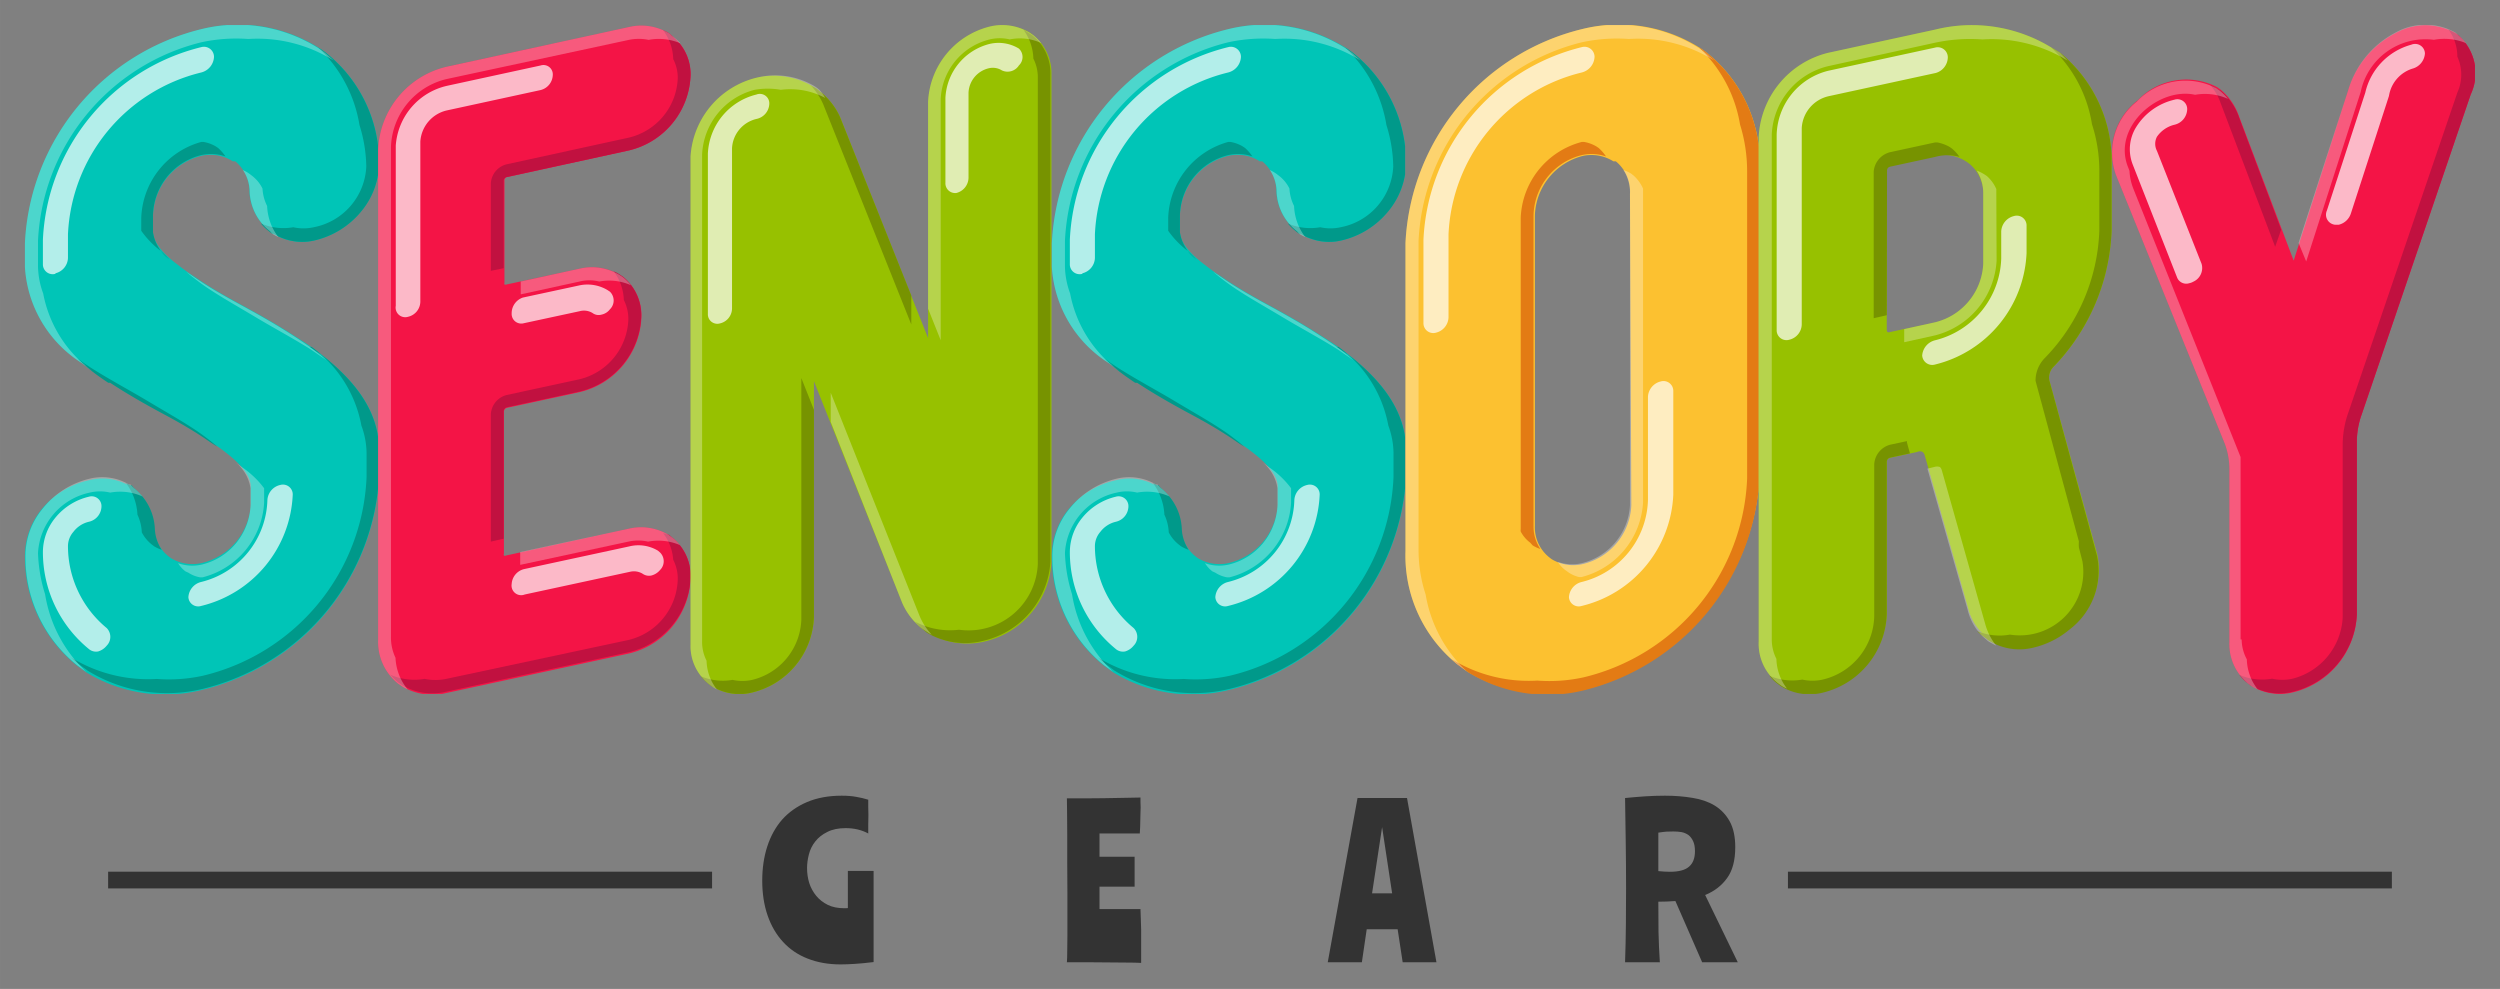 <svg color-interpolation-filters="sRGB" preserveAspectRatio="xMidYMid meet" viewBox="95.246 95.43 149.508 59.141" height="949.365" width="2400" y="0" x="0" version="1.0" xmlns:xlink="http://www.w3.org/1999/xlink" xmlns="http://www.w3.org/2000/svg"><rect x="95.246" y="95.43" width="149.508" height="59.141" fill="#808080" stroke="none"/><g><defs><linearGradient y2="0%" x2="100%" y1="0%" x1="0%" id="92"><stop stop-color="#fa71cd" offset="0%"></stop> <stop stop-color="#9b59b6" offset="100%"></stop></linearGradient><linearGradient y2="0%" x2="100%" y1="0%" x1="0%" id="93"><stop stop-color="#f9d423" offset="0%"></stop> <stop stop-color="#f83600" offset="100%"></stop></linearGradient><linearGradient y2="0%" x2="100%" y1="0%" x1="0%" id="94"><stop stop-color="#0064d2" offset="0%"></stop> <stop stop-color="#1cb0f6" offset="100%"></stop></linearGradient><linearGradient y2="0%" x2="100%" y1="0%" x1="0%" id="95"><stop stop-color="#f00978" offset="0%"></stop> <stop stop-color="#3f51b1" offset="100%"></stop></linearGradient><linearGradient y2="0%" x2="100%" y1="0%" x1="0%" id="96"><stop stop-color="#7873f5" offset="0%"></stop> <stop stop-color="#ec77ab" offset="100%"></stop></linearGradient><linearGradient y2="0%" x2="100%" y1="0%" x1="0%" id="97"><stop stop-color="#f9d423" offset="0%"></stop> <stop stop-color="#e14fad" offset="100%"></stop></linearGradient><linearGradient y2="0%" x2="100%" y1="0%" x1="0%" id="98"><stop stop-color="#009efd" offset="0%"></stop> <stop stop-color="#2af598" offset="100%"></stop></linearGradient><linearGradient y2="0%" x2="100%" y1="0%" x1="0%" id="99"><stop stop-color="#ffcc00" offset="0%"></stop> <stop stop-color="#00b140" offset="100%"></stop></linearGradient><linearGradient y2="0%" x2="100%" y1="0%" x1="0%" id="100"><stop stop-color="#d51007" offset="0%"></stop> <stop stop-color="#ff8177" offset="100%"></stop></linearGradient><linearGradient y2="0%" x2="100%" y1="0%" x1="0%" id="102"><stop stop-color="#a2b6df" offset="0%"></stop> <stop stop-color="#0c3483" offset="100%"></stop></linearGradient><linearGradient y2="0%" x2="100%" y1="0%" x1="0%" id="103"><stop stop-color="#7ac5d8" offset="0%"></stop> <stop stop-color="#eea2a2" offset="100%"></stop></linearGradient><linearGradient y2="0%" x2="100%" y1="0%" x1="0%" id="104"><stop stop-color="#00ecbc" offset="0%"></stop> <stop stop-color="#007adf" offset="100%"></stop></linearGradient><linearGradient y2="0%" x2="100%" y1="0%" x1="0%" id="105"><stop stop-color="#b88746" offset="0%"></stop> <stop stop-color="#fdf5a6" offset="100%"></stop></linearGradient></defs><g transform="translate(96.712,96.93)" class="iconlettersvg-g iconlettersvg" fill="#333"><g><g transform="translate(0,0)" class="tp-name"><g transform="scale(1)"><g transform="translate(0, 0)"><g class="name-imagesvg"><g><rect class="image-rect" height="40" width="21.148" y="0" x="0" stroke-width="2" fill-opacity="0" fill="#333"></rect> <svg style="overflow: visible;" class="image-svg-svg primary" height="40" width="21.148" y="0" x="0"><svg viewBox="0 0 12.95 24.55" xmlns="http://www.w3.org/2000/svg"><path fill="#00c5b7" d="M13 16.52v-.88c0-1.29-.67-2.41-2.11-3.54-.29-.23-.61-.45-1-.69-.64-.42-1.32-.8-2-1.17s-1.17-.66-1.66-1c-.25-.16-.45-.31-.63-.45-.6-.45-.9-.86-.9-1.22V7a2.33 2.33 0 0 1 1.77-2.2 1.52 1.52 0 0 1 1.16.2h.09a1.43 1.43 0 0 1 .52 1.09A1.94 1.94 0 0 0 9 7.57a.94.94 0 0 0 .12.09 2 2 0 0 0 1.52.24 3.13 3.13 0 0 0 1.71-1.08A2.83 2.83 0 0 0 13 5.06a5.15 5.15 0 0 0-1.9-4 2.62 2.62 0 0 0-.34-.24A5.55 5.55 0 0 0 6.47.15 8.5 8.5 0 0 0 0 8v.88a4.48 4.48 0 0 0 2.11 3.54c.28.22.59.44 1 .68.64.42 1.31.8 2 1.17s1.17.66 1.66 1a6.16 6.16 0 0 1 .63.44c.59.46.89.87.89 1.23v.64a2.33 2.33 0 0 1-1.78 2.16 1.53 1.53 0 0 1-1.16-.18l-.09-.07a1.41 1.41 0 0 1-.52-1.05A2 2 0 0 0 4 17l-.12-.09h-.05a1.94 1.94 0 0 0-1.45-.21 3.11 3.11 0 0 0-1.74 1.04A2.73 2.73 0 0 0 0 19.5a5.1 5.1 0 0 0 1.9 4l.34.25a5.55 5.55 0 0 0 4.23.66A8.5 8.5 0 0 0 13 16.52z"></path><path fill="#00998a" d="M5 8.3a3.35 3.35 0 0 1-.73-.75v-.48a3 3 0 0 1 2.2-2.78h.09a1.33 1.33 0 0 1 .44.16l.09.06a1.63 1.63 0 0 1 .27.31 1.63 1.63 0 0 0-.88-.05A2.33 2.33 0 0 0 4.7 7v.6a1.52 1.52 0 0 0 .6 1zm4.13-.64a2 2 0 0 0 1.52.24 3.13 3.13 0 0 0 1.71-1.08A2.83 2.83 0 0 0 13 5.06a5.15 5.15 0 0 0-1.9-4 2.62 2.62 0 0 0-.34-.24 5 5 0 0 1 1.52 2.85 5.32 5.32 0 0 1 .25 1.52 2.38 2.38 0 0 1-1.93 2.23 1.72 1.72 0 0 1-.75 0 2.08 2.08 0 0 1-1.19-.14 1.64 1.64 0 0 0 .3.29.94.94 0 0 0 .12.09zm-6 5.47c.64.42 1.31.8 2 1.17s1.17.66 1.66 1l.27.18a3.48 3.48 0 0 0-.28-.24c-.18-.14-.38-.29-.63-.45-.49-.32-1.06-.64-1.66-1s-1.33-.75-2-1.17c-.21-.13-.39-.26-.57-.39a2.75 2.75 0 0 0 .26.22c.21.22.52.44.88.68zm.79 3.76h-.05l-.16-.08a2.11 2.11 0 0 1 .42 1.16 1.68 1.68 0 0 1 .16.65 1.39 1.39 0 0 0 .36.44l.09.07a1.43 1.43 0 0 0 .28.13 1.52 1.52 0 0 1-.25-.75A2 2 0 0 0 4 17zm6.6-5.08a4.59 4.59 0 0 1 1.83 2.89 3 3 0 0 1 .19 1v.89a7.83 7.83 0 0 1-6 7.29 5.86 5.86 0 0 1-1.7.12 5.41 5.41 0 0 1-3.15-.79l.28.24.34.25a5.55 5.55 0 0 0 4.23.66A8.5 8.5 0 0 0 13 16.52v-.88c0-1.29-.67-2.41-2.11-3.54-.17-.1-.3-.19-.44-.29z"></path><path opacity=".3" fill="#fff" d="M4 17a1.77 1.77 0 0 1 .31.3 2 2 0 0 0-1.18-.14 1.58 1.58 0 0 0-.75 0 2.4 2.4 0 0 0-1.9 2.22 5.61 5.61 0 0 0 .26 1.51 5 5 0 0 0 1.52 2.86l-.34-.25a5.1 5.1 0 0 1-1.9-4 2.73 2.73 0 0 1 .64-1.76 3.11 3.11 0 0 1 1.71-1.09 1.94 1.94 0 0 1 1.45.21h.05zm3.67-1a1.52 1.52 0 0 1 .61 1v.64A2.33 2.33 0 0 1 6.5 19.8a1.54 1.54 0 0 1-.88-.05 1.12 1.12 0 0 0 .27.3l.11.05a1.14 1.14 0 0 0 .43.17h.09a3 3 0 0 0 2.26-2.74V17a3.35 3.35 0 0 0-.78-.75zM10.71.81A5.55 5.55 0 0 0 6.47.15 8.5 8.5 0 0 0 0 8v.88a4.48 4.48 0 0 0 2.11 3.54l.38.29A4.57 4.57 0 0 1 .67 9.85a3 3 0 0 1-.19-1v-.93a7.89 7.89 0 0 1 6-7.29A6.08 6.08 0 0 1 8.2.51a5.27 5.27 0 0 1 3.13.79l-.28-.25a2.62 2.62 0 0 0-.34-.24zM9.08 7.66a1.19 1.19 0 0 0 .22.12 2 2 0 0 1-.41-1.14A1.61 1.61 0 0 1 8.72 6a1.33 1.33 0 0 0-.36-.45l-.09-.07A1.43 1.43 0 0 0 8 5.32a1.45 1.45 0 0 1 .25.79A1.94 1.94 0 0 0 9 7.57a.94.94 0 0 0 .08.09zm.78 3.75c-.64-.42-1.32-.8-2-1.17s-1.17-.66-1.66-1l-.28-.19a3.7 3.7 0 0 0 .29.24c.18.14.38.29.63.45.49.32 1.06.64 1.66 1s1.33.75 2 1.17l.58.4-.25-.21c-.28-.23-.6-.45-.97-.69z"></path><path opacity=".7" fill="#fff" d="M6.47 20.44a3.19 3.19 0 0 0 2.43-3 .6.6 0 0 1 .47-.56.36.36 0 0 1 .46.36 4.4 4.4 0 0 1-3.36 4.08A.36.36 0 0 1 6 21a.61.61 0 0 1 .47-.56zm-4.89-1.33a.8.8 0 0 1 .2-.51 1 1 0 0 1 .57-.37.59.59 0 0 0 .46-.56.36.36 0 0 0-.46-.36 2.26 2.26 0 0 0-1.24.78 2 2 0 0 0-.45 1.25 4.59 4.59 0 0 0 1.71 3.58.41.41 0 0 0 .32.07.63.63 0 0 0 .31-.21.46.46 0 0 0 0-.65 3.9 3.9 0 0 1-1.42-3.02zm-.46-10a.6.6 0 0 0 .46-.56v-.87a6.41 6.41 0 0 1 4.89-5.94.62.62 0 0 0 .47-.57.37.37 0 0 0-.47-.36A7.64 7.64 0 0 0 .66 7.88v.89a.36.36 0 0 0 .46.36z"></path></svg></svg> </g></g></g><g transform="translate(21.148, 0)"><g class="name-imagesvg"><g><rect class="image-rect" height="40" width="18.684" y="0" x="0" stroke-width="2" fill-opacity="0" fill="#333"></rect> <svg style="overflow: visible;" class="image-svg-svg primary" height="40" width="18.684" y="0" x="0"><svg viewBox="0 0 11.7 25" xmlns="http://www.w3.org/2000/svg"><path fill="#f41446" d="M4.81 5.67l4.58-1a3 3 0 0 0 2.31-2.81A1.82 1.82 0 0 0 11 .38l-.1-.09A2 2 0 0 0 9.39.05L2.55 1.54A3.33 3.33 0 0 0 0 4.64V23a2 2 0 0 0 .75 1.64l.13.09a2.2 2.2 0 0 0 1.67.26l6.84-1.48a3 3 0 0 0 2.31-2.81 1.83 1.83 0 0 0-.7-1.54l-.12-.09a2 2 0 0 0-1.51-.23l-4.58 1a.08.08 0 0 1-.08 0 .09.09 0 0 1 0-.07v-5.32a.16.16 0 0 1 .11-.14l2.73-.59a3 3 0 0 0 2.31-2.81 1.84 1.84 0 0 0-.68-1.49l-.12-.08a2 2 0 0 0-1.52-.24l-2.73.59a.11.11 0 0 1-.08 0 .11.11 0 0 1 0-.07V5.8a.14.14 0 0 1 .08-.13z"></path><path fill="#c11140" d="M4.7 19.21l-.48.11v-4.77a.79.79 0 0 1 .59-.72l2.73-.59A2.39 2.39 0 0 0 9.37 11a1.57 1.57 0 0 0-.17-.73 1.85 1.85 0 0 0-.38-1.07 1 1 0 0 1 .23.12l.12.08a1.84 1.84 0 0 1 .68 1.49 3 3 0 0 1-2.31 2.81l-2.73.59a.16.16 0 0 0-.11.14zm6.2-.14l-.23-.07a1.85 1.85 0 0 1 .38 1 1.53 1.53 0 0 1 .17.72A2.4 2.4 0 0 1 9.39 23l-6.84 1.46a2 2 0 0 1-.81 0 2.23 2.23 0 0 1-1.29-.16 2.76 2.76 0 0 0 .3.29l.13.09a2.2 2.2 0 0 0 1.67.26l6.84-1.48a3 3 0 0 0 2.31-2.81 1.83 1.83 0 0 0-.7-1.49zm0-18.78a1 1 0 0 0-.23-.12 1.85 1.85 0 0 1 .38 1.08 1.5 1.5 0 0 1 .17.72 2.38 2.38 0 0 1-1.83 2.22l-4.58 1a.78.78 0 0 0-.59.72v3.27l.48-.1V5.8a.14.14 0 0 1 .11-.13l4.58-1a3 3 0 0 0 2.31-2.81A1.82 1.82 0 0 0 11 .38z"></path><path opacity=".3" fill="#fff" d="M11 19.16a1.64 1.64 0 0 1 .3.29 2.05 2.05 0 0 0-1.19-.13 1.68 1.68 0 0 0-.74 0l-4.05.87v-.48l4.05-.87a2 2 0 0 1 1.51.23zM9.47 9.72a2.13 2.13 0 0 0-.3-.3l-.12-.08a2 2 0 0 0-1.51-.24l-2.2.48v.48l2.2-.48a1.53 1.53 0 0 1 .74 0 2 2 0 0 1 1.19.14zM10.9.29A2 2 0 0 0 9.39.05L2.55 1.54A3.33 3.33 0 0 0 0 4.64V23a2 2 0 0 0 .75 1.64l.13.09a1.55 1.55 0 0 0 .22.12 2 2 0 0 1-.45-1.18 1.76 1.76 0 0 1-.17-.78V4.53A2.71 2.71 0 0 1 2.55 2L9.39.53a1.83 1.83 0 0 1 .74 0 2.05 2.05 0 0 1 1.19.13A1.64 1.64 0 0 0 11 .38z"></path><path opacity=".7" fill="#fff" d="M10.56 19.73a.46.46 0 0 1 0 .65.63.63 0 0 1-.33.21.42.42 0 0 1-.33-.07.63.63 0 0 0-.47-.07l-3.94.85a.36.36 0 0 1-.49-.39.61.61 0 0 1 .46-.56l3.94-.85a1.42 1.42 0 0 1 1.08.16zM1.12 10.9a.59.59 0 0 0 .46-.56v-6a1.28 1.28 0 0 1 1-1.17l3.5-.76a.6.6 0 0 0 .46-.56.35.35 0 0 0-.46-.36l-3.5.76A2.47 2.47 0 0 0 .66 4.49v6a.36.36 0 0 0 .46.41zM5 10.78a.36.36 0 0 0 .46.36l2.09-.45a.61.61 0 0 1 .48.07.38.38 0 0 0 .33.06.53.53 0 0 0 .32-.2.46.46 0 0 0 0-.66l-.09-.06a1.46 1.46 0 0 0-1.08-.17l-2.09.45a.62.62 0 0 0-.42.6z"></path></svg></svg> </g></g></g><g transform="translate(39.831, 0)"><g class="name-imagesvg"><g><rect class="image-rect" height="40" width="21.584" y="0" x="0" stroke-width="2" fill-opacity="0" fill="#333"></rect> <svg style="overflow: visible;" class="image-svg-svg primary" height="40" width="21.584" y="0" x="0"><svg viewBox="0 0 13.75 25.47" xmlns="http://www.w3.org/2000/svg"><path fill="#97c100" d="M8.84 23l.18.12a2.86 2.86 0 0 0 2.22.35 3.3 3.3 0 0 0 2.51-3V1.9a1.86 1.86 0 0 0-.69-1.52l-.12-.09A2.06 2.06 0 0 0 11.4.05a3.1 3.1 0 0 0-2.35 2.87v9L5.7 3.51a2.59 2.59 0 0 0-.79-1 1.09 1.09 0 0 0-.17-.13A2.92 2.92 0 0 0 2.51 2 3.3 3.3 0 0 0 0 5v18.58a1.84 1.84 0 0 0 .69 1.51l.12.09a2 2 0 0 0 1.54.24 3.07 3.07 0 0 0 2.35-2.86v-9L8.06 22a2.51 2.51 0 0 0 .78 1z"></path><path fill="#779300" d="M8.84 23a2.57 2.57 0 0 1-.29-.28 2.87 2.87 0 0 0 1.68.31 2.64 2.64 0 0 0 3-2.51V2a1.57 1.57 0 0 0-.17-.73 1.94 1.94 0 0 0-.38-1.1l.22.13.12.08a1.86 1.86 0 0 1 .69 1.52v18.54a3.3 3.3 0 0 1-2.51 3 2.86 2.86 0 0 1-2.2-.3zm-.43-12.7L5.7 3.51a2.59 2.59 0 0 0-.79-1 1.09 1.09 0 0 0-.17-.13 1 1 0 0 1-.17-.1 2.61 2.61 0 0 1 .48.72l3.36 8.4zM4.22 22.66a2.45 2.45 0 0 1-1.87 2.28 1.72 1.72 0 0 1-.75 0 2.13 2.13 0 0 1-1.21-.14 2.06 2.06 0 0 0 .3.29l.12.09a2 2 0 0 0 1.54.24 3.07 3.07 0 0 0 2.35-2.86v-7.91l-.48-1.21z"></path><path opacity=".3" fill="#fff" d="M9.53 12l-.48-1.2V2.92A3.1 3.1 0 0 1 11.4.05a2 2 0 0 1 1.54.25l.12.08a2.13 2.13 0 0 1 .3.3 1.94 1.94 0 0 0-1.2-.14 1.63 1.63 0 0 0-.76 0 2.45 2.45 0 0 0-1.87 2.27zm-.69 11l.18.12a1 1 0 0 0 .17.1 2.4 2.4 0 0 1-.49-.78L5.34 14v1.11L8.06 22a2.51 2.51 0 0 0 .78 1zM4.91 2.46a1.09 1.09 0 0 0-.17-.13A2.92 2.92 0 0 0 2.51 2 3.3 3.3 0 0 0 0 5v18.58a1.84 1.84 0 0 0 .69 1.51l.12.09a1 1 0 0 0 .19.12 1.85 1.85 0 0 1-.39-1.09 1.58 1.58 0 0 1-.17-.74V4.93a2.67 2.67 0 0 1 2-2.47 2.89 2.89 0 0 1 1 0 2.83 2.83 0 0 1 1.69.31 2 2 0 0 0-.22-.31z"></path><path opacity=".7" fill="#fff" d="M12.51.89a.44.44 0 0 1 0 .64.51.51 0 0 1-.65.19.65.65 0 0 0-.5-.08 1 1 0 0 0-.77.93v3.25a.61.61 0 0 1-.46.57.37.37 0 0 1-.42-.39V2.77A2.23 2.23 0 0 1 11.4.71a1.49 1.49 0 0 1 1.11.18zm-10 1.75A2.43 2.43 0 0 0 .66 4.89V11a.36.36 0 0 0 .46.36.59.59 0 0 0 .46-.56V4.69a1.21 1.21 0 0 1 .93-1.12A.61.61 0 0 0 3 3a.36.36 0 0 0-.49-.36z"></path></svg></svg> </g></g></g><g transform="translate(61.415, 0)"><g class="name-imagesvg"><g><rect class="image-rect" height="40" width="21.148" y="0" x="0" stroke-width="2" fill-opacity="0" fill="#333"></rect> <svg style="overflow: visible;" class="image-svg-svg primary" height="40" width="21.148" y="0" x="0"><svg viewBox="0 0 12.95 24.55" xmlns="http://www.w3.org/2000/svg"><path fill="#00c5b7" d="M13 16.52v-.88c0-1.29-.67-2.41-2.11-3.54-.29-.23-.61-.45-1-.69-.64-.42-1.32-.8-2-1.17s-1.17-.66-1.66-1c-.25-.16-.45-.31-.63-.45-.6-.45-.9-.86-.9-1.22V7a2.33 2.33 0 0 1 1.77-2.2 1.52 1.52 0 0 1 1.16.2h.09a1.43 1.43 0 0 1 .52 1.09A1.94 1.94 0 0 0 9 7.57a.94.94 0 0 0 .12.09 2 2 0 0 0 1.52.24 3.13 3.13 0 0 0 1.71-1.08A2.83 2.83 0 0 0 13 5.06a5.15 5.15 0 0 0-1.9-4 2.62 2.62 0 0 0-.34-.24A5.55 5.55 0 0 0 6.47.15 8.5 8.5 0 0 0 0 8v.88a4.48 4.48 0 0 0 2.11 3.54c.28.22.59.44 1 .68.64.42 1.31.8 2 1.17s1.17.66 1.66 1a6.16 6.16 0 0 1 .63.44c.59.46.89.87.89 1.23v.64a2.33 2.33 0 0 1-1.78 2.16 1.53 1.53 0 0 1-1.16-.18l-.09-.07a1.41 1.41 0 0 1-.52-1.05A2 2 0 0 0 4 17l-.12-.09h-.05a1.94 1.94 0 0 0-1.45-.21 3.11 3.11 0 0 0-1.74 1.04A2.73 2.73 0 0 0 0 19.5a5.1 5.1 0 0 0 1.9 4l.34.25a5.55 5.55 0 0 0 4.23.66A8.5 8.5 0 0 0 13 16.52z"></path><path fill="#00998a" d="M5 8.3a3.35 3.35 0 0 1-.73-.75v-.48a3 3 0 0 1 2.2-2.78h.09a1.33 1.33 0 0 1 .44.16l.09.06a1.63 1.63 0 0 1 .27.31 1.63 1.63 0 0 0-.88-.05A2.33 2.33 0 0 0 4.7 7v.6a1.52 1.52 0 0 0 .6 1zm4.13-.64a2 2 0 0 0 1.52.24 3.13 3.13 0 0 0 1.71-1.08A2.83 2.83 0 0 0 13 5.06a5.15 5.15 0 0 0-1.9-4 2.62 2.62 0 0 0-.34-.24 5 5 0 0 1 1.52 2.85 5.32 5.32 0 0 1 .25 1.52 2.38 2.38 0 0 1-1.93 2.23 1.72 1.72 0 0 1-.75 0 2.08 2.08 0 0 1-1.19-.14 1.64 1.64 0 0 0 .3.29.94.94 0 0 0 .12.09zm-6 5.47c.64.42 1.31.8 2 1.17s1.17.66 1.66 1l.27.18a3.48 3.48 0 0 0-.28-.24c-.18-.14-.38-.29-.63-.45-.49-.32-1.06-.64-1.66-1s-1.33-.75-2-1.17c-.21-.13-.39-.26-.57-.39a2.75 2.75 0 0 0 .26.22c.21.22.52.44.88.68zm.79 3.76h-.05l-.16-.08a2.11 2.11 0 0 1 .42 1.16 1.68 1.68 0 0 1 .16.65 1.39 1.39 0 0 0 .36.44l.09.07a1.43 1.43 0 0 0 .28.13 1.52 1.52 0 0 1-.25-.75A2 2 0 0 0 4 17zm6.6-5.08a4.59 4.59 0 0 1 1.83 2.89 3 3 0 0 1 .19 1v.89a7.83 7.83 0 0 1-6 7.29 5.86 5.86 0 0 1-1.7.12 5.41 5.41 0 0 1-3.15-.79l.28.24.34.25a5.55 5.55 0 0 0 4.23.66A8.5 8.5 0 0 0 13 16.52v-.88c0-1.29-.67-2.41-2.11-3.54-.17-.1-.3-.19-.44-.29z"></path><path opacity=".3" fill="#fff" d="M4 17a1.77 1.77 0 0 1 .31.3 2 2 0 0 0-1.18-.14 1.58 1.58 0 0 0-.75 0 2.4 2.4 0 0 0-1.9 2.22 5.61 5.61 0 0 0 .26 1.51 5 5 0 0 0 1.52 2.86l-.34-.25a5.1 5.1 0 0 1-1.9-4 2.73 2.73 0 0 1 .64-1.76 3.11 3.11 0 0 1 1.71-1.09 1.94 1.94 0 0 1 1.45.21h.05zm3.67-1a1.52 1.52 0 0 1 .61 1v.64A2.33 2.33 0 0 1 6.5 19.8a1.54 1.54 0 0 1-.88-.05 1.12 1.12 0 0 0 .27.3l.11.05a1.14 1.14 0 0 0 .43.17h.09a3 3 0 0 0 2.26-2.74V17a3.35 3.35 0 0 0-.78-.75zM10.71.81A5.55 5.55 0 0 0 6.47.15 8.5 8.5 0 0 0 0 8v.88a4.48 4.48 0 0 0 2.11 3.54l.38.29A4.57 4.57 0 0 1 .67 9.85a3 3 0 0 1-.19-1v-.93a7.89 7.89 0 0 1 6-7.29A6.08 6.08 0 0 1 8.2.51a5.27 5.27 0 0 1 3.13.79l-.28-.25a2.62 2.62 0 0 0-.34-.24zM9.08 7.66a1.19 1.19 0 0 0 .22.12 2 2 0 0 1-.41-1.14A1.61 1.61 0 0 1 8.72 6a1.33 1.33 0 0 0-.36-.45l-.09-.07A1.43 1.43 0 0 0 8 5.32a1.45 1.45 0 0 1 .25.79A1.94 1.94 0 0 0 9 7.57a.94.94 0 0 0 .08.09zm.78 3.75c-.64-.42-1.32-.8-2-1.17s-1.17-.66-1.66-1l-.28-.19a3.7 3.7 0 0 0 .29.24c.18.14.38.29.63.45.49.32 1.06.64 1.66 1s1.33.75 2 1.17l.58.4-.25-.21c-.28-.23-.6-.45-.97-.69z"></path><path opacity=".7" fill="#fff" d="M6.47 20.44a3.19 3.19 0 0 0 2.43-3 .6.6 0 0 1 .47-.56.36.36 0 0 1 .46.36 4.4 4.4 0 0 1-3.36 4.08A.36.36 0 0 1 6 21a.61.61 0 0 1 .47-.56zm-4.89-1.33a.8.8 0 0 1 .2-.51 1 1 0 0 1 .57-.37.59.59 0 0 0 .46-.56.36.36 0 0 0-.46-.36 2.26 2.26 0 0 0-1.24.78 2 2 0 0 0-.45 1.25 4.59 4.59 0 0 0 1.71 3.58.41.41 0 0 0 .32.07.63.63 0 0 0 .31-.21.46.46 0 0 0 0-.65 3.9 3.9 0 0 1-1.42-3.02zm-.46-10a.6.6 0 0 0 .46-.56v-.87a6.41 6.41 0 0 1 4.89-5.94.62.62 0 0 0 .47-.57.37.37 0 0 0-.47-.36A7.64 7.64 0 0 0 .66 7.88v.89a.36.36 0 0 0 .46.36z"></path></svg></svg> </g></g></g><g transform="translate(82.563, 0)"><g class="name-imagesvg"><g><rect class="image-rect" height="40" width="21.146" y="0" x="0" stroke-width="2" fill-opacity="0" fill="#333"></rect> <svg style="overflow: visible;" class="image-svg-svg primary" height="40" width="21.146" y="0" x="0"><svg viewBox="0 0 12.95 24.55" xmlns="http://www.w3.org/2000/svg"><path fill="#fcc130" d="M13 16.52V5.22a5.16 5.16 0 0 0-1.9-4.17 2.62 2.62 0 0 0-.34-.24A5.55 5.55 0 0 0 6.47.15 8.5 8.5 0 0 0 0 8v11.3a5.13 5.13 0 0 0 1.9 4.16l.34.25a5.55 5.55 0 0 0 4.23.66A8.5 8.5 0 0 0 13 16.52zm-4.71 1.1a2.32 2.32 0 0 1-1.77 2.16 1.53 1.53 0 0 1-1.16-.18l-.09-.07a1.41 1.41 0 0 1-.52-1.14V7a2.33 2.33 0 0 1 1.77-2.2 1.52 1.52 0 0 1 1.11.2h.09a1.43 1.43 0 0 1 .52 1.2z"></path><path fill="#e37b14" d="M4.23 18.59a.28.28 0 0 1 0-.09V7.07a3 3 0 0 1 2.24-2.78h.09a1.33 1.33 0 0 1 .44.16l.09.06a1.63 1.63 0 0 1 .27.31 1.63 1.63 0 0 0-.88-.05A2.33 2.33 0 0 0 4.7 7v11.39a1.46 1.46 0 0 0 .25.84 1.43 1.43 0 0 1-.28-.13l-.09-.1a1.24 1.24 0 0 1-.35-.41zM13 16.52V5.22a5.16 5.16 0 0 0-1.9-4.17 2.62 2.62 0 0 0-.34-.24 5 5 0 0 1 1.52 2.84 5.77 5.77 0 0 1 .26 1.7v11.3a7.83 7.83 0 0 1-6 7.29 5.86 5.86 0 0 1-1.7.12 5.41 5.41 0 0 1-3.15-.79l.28.24.34.25a5.55 5.55 0 0 0 4.23.66 8.5 8.5 0 0 0 6.46-7.9z"></path><path opacity=".3" fill="#fff" d="M8.24 17.62V6.2A1.57 1.57 0 0 0 8 5.32a1.43 1.43 0 0 1 .28.13l.09.07a1.43 1.43 0 0 1 .35.48V17.52a3 3 0 0 1-2.26 2.74h-.09A1.22 1.22 0 0 1 6 20.1l-.14-.1a1.12 1.12 0 0 1-.27-.3 1.54 1.54 0 0 0 .88.05 2.32 2.32 0 0 0 1.77-2.13zM.48 19.23V7.92a7.89 7.89 0 0 1 6-7.29A6.08 6.08 0 0 1 8.2.51a5.27 5.27 0 0 1 3.13.79l-.28-.25a2.62 2.62 0 0 0-.34-.24A5.55 5.55 0 0 0 6.47.15 8.5 8.5 0 0 0 0 8v11.3a5.13 5.13 0 0 0 1.9 4.16l.34.25a5 5 0 0 1-1.5-2.81 5.27 5.27 0 0 1-.26-1.67z"></path><path opacity=".7" fill="#fff" d="M6.47 20.44a3.19 3.19 0 0 0 2.43-3v-3.8a.61.61 0 0 1 .47-.56.36.36 0 0 1 .46.36v3.8a4.4 4.4 0 0 1-3.36 4.08A.36.36 0 0 1 6 21a.61.61 0 0 1 .47-.56zm.47-19.27a.37.37 0 0 0-.47-.36A7.64 7.64 0 0 0 .66 7.88v3.05a.36.36 0 0 0 .46.36.6.6 0 0 0 .46-.56V7.68a6.41 6.41 0 0 1 4.89-5.94.62.62 0 0 0 .47-.57z"></path></svg></svg> </g></g></g><g transform="translate(103.709, 0)"><g class="name-imagesvg"><g><rect class="image-rect" height="40" width="21.105" y="0" x="0" stroke-width="2" fill-opacity="0" fill="#333"></rect> <svg style="overflow: visible;" class="image-svg-svg primary" height="40" width="21.105" y="0" x="0"><svg viewBox="0 0 12.95 24.51" xmlns="http://www.w3.org/2000/svg"><path fill="#97c100" d="M4.7 21.59V16a.16.16 0 0 1 .11-.14l1-.21a.23.23 0 0 1 .21 0 .26.26 0 0 1 .07.11l1.59 5.6a2 2 0 0 0 .69 1.09.47.47 0 0 0 .12.09 2.11 2.11 0 0 0 1.59.24 3.2 3.2 0 0 0 1.34-.67 2.69 2.69 0 0 0 1-2.72L10.66 13a.57.57 0 0 1 .16-.48 7.59 7.59 0 0 0 2.13-5v-2.3A5.16 5.16 0 0 0 11.06 1l-.33-.2A5.59 5.59 0 0 0 6.47.15L2.55 1A3.35 3.35 0 0 0 0 4.1v18.51a1.83 1.83 0 0 0 .69 1.51l.12.09a2 2 0 0 0 1.54.24 3.07 3.07 0 0 0 2.35-2.86zm0-10.42v-5.9a.14.14 0 0 1 .11-.13l1.66-.36A1.52 1.52 0 0 1 7.63 5l.1.07a1.41 1.41 0 0 1 .51 1.14v2.53a2.32 2.32 0 0 1-1.77 2.15l-1.66.36a.11.11 0 0 1-.08 0 .11.11 0 0 1-.03-.08z"></path><path fill="#779300" d="M4.7 10.63l-.48.11V5.37a.8.8 0 0 1 .59-.72l1.66-.36h.09a1.49 1.49 0 0 1 .44.16l.1.07a1.56 1.56 0 0 1 .27.3 1.66 1.66 0 0 0-.89 0l-1.66.36a.14.14 0 0 0-.11.13zM8.36 22.5a.47.47 0 0 0 .12.09 2.11 2.11 0 0 0 1.59.24 3.2 3.2 0 0 0 1.34-.67 2.69 2.69 0 0 0 1-2.72L10.66 13a.57.57 0 0 1 .16-.48 7.59 7.59 0 0 0 2.13-5v-2.3A5.16 5.16 0 0 0 11.06 1l-.33-.2a4.9 4.9 0 0 1 1.5 2.82 5.54 5.54 0 0 1 .27 1.72v2.2a7.06 7.06 0 0 1-2 4.66 1.18 1.18 0 0 0-.34.84l1.59 5.89a1.43 1.43 0 0 0 0 .22l.13.51a2.33 2.33 0 0 1-2.66 2.69 2.11 2.11 0 0 1-1.2-.13 1.92 1.92 0 0 0 .34.28zM4.7 16a.16.16 0 0 1 .11-.14l.74-.16-.11-.4v-.05l-.61.13a.79.79 0 0 0-.59.72v5.58A2.45 2.45 0 0 1 2.35 24a1.72 1.72 0 0 1-.75 0 2.09 2.09 0 0 1-1.2-.14 1.33 1.33 0 0 0 .29.29l.12.09a2 2 0 0 0 1.54.24 3.07 3.07 0 0 0 2.35-2.89z"></path><path opacity=".3" fill="#fff" d="M8.73 8.63a3 3 0 0 1-2.26 2.74l-1.13.25v-.48l1.13-.25a2.32 2.32 0 0 0 1.77-2.15V6.16A1.56 1.56 0 0 0 8 5.32a1.83 1.83 0 0 1 .28.14l.09.06a1.36 1.36 0 0 1 .35.48v.1zM6.65 16.2a.32.32 0 0 0-.21 0l-.25.06 1.48 5.19a2 2 0 0 0 .69 1.09.47.47 0 0 0 .12.09l.24.13a2.21 2.21 0 0 1-.41-.81l-1.59-5.63a.24.24 0 0 0-.07-.12zM2.55 1.49L6.47.63A6.15 6.15 0 0 1 8.21.51a5.32 5.32 0 0 1 3.13.78L11.06 1l-.33-.2A5.59 5.59 0 0 0 6.47.15L2.55 1A3.35 3.35 0 0 0 0 4.1v18.51a1.83 1.83 0 0 0 .69 1.51l.12.09a1 1 0 0 0 .23.12 1.85 1.85 0 0 1-.39-1.09 1.57 1.57 0 0 1-.17-.73V4a2.7 2.7 0 0 1 2.07-2.51z"></path><path opacity=".7" fill="#fff" d="M6.47 11.55a3.19 3.19 0 0 0 2.43-3v-1a.61.61 0 0 1 .47-.56.36.36 0 0 1 .46.36v1a4.41 4.41 0 0 1-3.36 4.09.37.37 0 0 1-.47-.33.62.62 0 0 1 .47-.56zm.47-10.37a.37.37 0 0 0-.47-.37l-3.92.85A2.49 2.49 0 0 0 .66 4v7.17a.36.36 0 0 0 .46.36.59.59 0 0 0 .46-.56V3.76a1.27 1.27 0 0 1 1-1.17l3.92-.85a.61.61 0 0 0 .44-.56z"></path></svg></svg> </g></g></g><g transform="translate(124.814, 0)"><g class="name-imagesvg"><g><rect class="image-rect" height="40" width="21.729" y="0" x="0" stroke-width="2" fill-opacity="0" fill="#333"></rect> <svg style="overflow: visible;" class="image-svg-svg primary" height="40" width="21.729" y="0" x="0"><svg viewBox="0 0 13.33 24.56" xmlns="http://www.w3.org/2000/svg"><path fill="#f41446" d="M12.61.29a2.24 2.24 0 0 0-2.18 0A3.5 3.5 0 0 0 8.68 2.4l-2 6.25-2-5.28a2.23 2.23 0 0 0-.68-1l-.13-.09a2.45 2.45 0 0 0-2.92.49 2.4 2.4 0 0 0-.8 2.72l4 9.88a2.66 2.66 0 0 1 .17.94v6.35A1.86 1.86 0 0 0 5 24.17l.12.09a2 2 0 0 0 1.54.24A3.07 3.07 0 0 0 9 21.64v-6.35a3 3 0 0 1 .18-1l4-11.74a1.84 1.84 0 0 0-.45-2.17z"></path><path fill="#c11140" d="M6 8.14L4 2.87a1.94 1.94 0 0 0-.38-.66.91.91 0 0 1 .22.11l.16.09a2.23 2.23 0 0 1 .68 1l1.54 4.1zM12.61.29l-.25-.13a1.66 1.66 0 0 1 .33 1 1.59 1.59 0 0 1 0 1.32l-4 11.74a3.56 3.56 0 0 0-.21 1.19v6.35A2.45 2.45 0 0 1 6.64 24a1.72 1.72 0 0 1-.75 0 2.09 2.09 0 0 1-1.2-.14 1.33 1.33 0 0 0 .29.29l.12.09a2 2 0 0 0 1.54.24A3.07 3.07 0 0 0 9 21.64v-6.35a3 3 0 0 1 .18-1l4-11.74a1.84 1.84 0 0 0-.45-2.17z"></path><path opacity=".3" fill="#fff" d="M12.73.38a1.79 1.79 0 0 1 .27.28 2.09 2.09 0 0 0-1.17-.12 2.43 2.43 0 0 0-2.69 1.92l-2 6.22L6.86 8l1.82-5.6A3.5 3.5 0 0 1 10.43.27a2.24 2.24 0 0 1 2.18 0zm-8 22.18v-6.35-.35L.79 6a2.1 2.1 0 0 1-.14-.65L.6 5.22C0 3.74 1.73 2.26 3.06 2.56a2.07 2.07 0 0 1 1.21.15 2.13 2.13 0 0 0-.3-.3l-.13-.09a2.45 2.45 0 0 0-2.92.49 2.4 2.4 0 0 0-.77 2.68l4 9.88a2.66 2.66 0 0 1 .17.94v6.35A1.86 1.86 0 0 0 5 24.17l.12.09a1 1 0 0 0 .23.12 1.85 1.85 0 0 1-.39-1.09 1.57 1.57 0 0 1-.19-.73z"></path><path opacity=".7" fill="#fff" d="M3.3 8.77a.55.55 0 0 1-.3.65.52.52 0 0 1-.16.06.36.36 0 0 1-.44-.21L.77 5.12A1.54 1.54 0 0 1 .9 3.74a2.26 2.26 0 0 1 1.4-1 .36.36 0 0 1 .47.36.6.6 0 0 1-.47.56 1.09 1.09 0 0 0-.64.44.56.56 0 0 0 0 .52zM11 .72a2.37 2.37 0 0 0-1.69 1.76L7.9 6.81a.37.37 0 0 0 .29.52h.15a.62.62 0 0 0 .44-.41l1.4-4.32a1.25 1.25 0 0 1 .86-1 .62.62 0 0 0 .46-.56.36.36 0 0 0-.5-.32z"></path></svg></svg> </g></g></g></g></g></g> <g transform="translate(5,46.085)" fill="#333" class="tp-slogan" fill-rule=""><rect width="36.118" y="4.545" height="1" x="0"></rect> <rect x="100.458" width="36.118" y="4.545" height="1"></rect> <g transform="translate(39.118,0)"><g transform="scale(1)"><path transform="translate(-0.12, 9.96)" d="M5.24-5.46L6.78-5.46L6.78-0.01Q6.13 0.07 5.63 0.10Q5.14 0.13 4.81 0.13L4.81 0.13Q3.71 0.13 2.83-0.22Q1.96-0.56 1.36-1.22Q0.76-1.87 0.44-2.80Q0.12-3.73 0.12-4.88L0.12-4.88Q0.12-5.99 0.42-6.92Q0.72-7.85 1.31-8.53Q1.91-9.20 2.80-9.58Q3.70-9.96 4.87-9.96L4.87-9.96Q5.38-9.96 5.74-9.89Q6.11-9.83 6.46-9.72L6.46-9.72Q6.46-9.53 6.46-9.30Q6.47-9.07 6.47-8.81L6.47-8.81Q6.47-8.54 6.46-8.24Q6.46-7.94 6.46-7.70L6.46-7.70Q5.87-8.02 5.11-8.02L5.11-8.02Q4.45-8.02 4.01-7.79Q3.56-7.57 3.29-7.22Q3.02-6.88 2.91-6.45Q2.80-6.02 2.80-5.63L2.80-5.63Q2.80-5.17 2.93-4.74Q3.07-4.31 3.35-3.97Q3.62-3.64 4.04-3.43Q4.45-3.23 5.02-3.23L5.02-3.23Q5.08-3.23 5.13-3.23Q5.18-3.23 5.24-3.24L5.24-3.24L5.24-5.46ZM22.78 0.04L22.78 0.04Q22.45 0.02 21.90 0.02Q21.34 0.01 20.71 0.01Q20.08 0 19.45 0Q18.82 0 18.34 0L18.34 0Q18.36-0.25 18.36-0.67Q18.37-1.09 18.37-1.63Q18.37-2.17 18.37-2.80Q18.37-3.43 18.37-4.10L18.37-4.10Q18.37-5.02 18.36-5.93Q18.36-6.84 18.36-7.63Q18.36-8.41 18.35-8.99Q18.34-9.56 18.34-9.80L18.34-9.80Q18.81-9.80 19.38-9.80Q19.94-9.80 20.53-9.81Q21.12-9.82 21.68-9.83Q22.24-9.84 22.74-9.85L22.74-9.85Q22.74-9.70 22.74-9.58Q22.75-9.47 22.75-9.26L22.75-9.26Q22.75-9.12 22.74-8.92Q22.74-8.72 22.73-8.51Q22.72-8.30 22.72-8.09Q22.71-7.88 22.70-7.70L22.70-7.70L20.29-7.70L20.29-6.31L22.39-6.31L22.39-4.52L20.29-4.52L20.29-3.18L22.74-3.18Q22.75-2.90 22.76-2.62Q22.77-2.33 22.78-1.97Q22.78-1.61 22.78-1.12Q22.78-0.64 22.78 0.04ZM35.98 0L33.94 0L35.72-9.82L38.68-9.82L40.44 0L38.42 0L38.12-1.97L36.27-1.97L35.98 0ZM37.19-8.08L36.59-4.12L37.79-4.12L37.19-8.08ZM53.80 0L51.72 0Q51.76-1.14 51.77-2.27Q51.78-3.41 51.78-4.43L51.78-4.43Q51.78-5.88 51.76-7.19Q51.74-8.50 51.72-9.82L51.72-9.82Q52.31-9.88 52.90-9.92Q53.50-9.96 54.11-9.96L54.11-9.96Q54.98-9.96 55.75-9.83Q56.52-9.71 57.08-9.37Q57.65-9.02 57.98-8.42Q58.31-7.82 58.31-6.88L58.31-6.88Q58.31-5.70 57.82-5.03Q57.34-4.36 56.51-4.02L56.51-4.02L58.46 0L56.33 0L54.73-3.66Q54.24-3.62 53.71-3.62L53.71-3.62Q53.71-2.70 53.72-1.81Q53.74-0.92 53.80 0L53.80 0ZM53.71-7.75L53.71-5.45Q54.08-5.41 54.40-5.41L54.40-5.41Q55.21-5.41 55.55-5.72Q55.90-6.02 55.90-6.64L55.90-6.64Q55.90-7.01 55.79-7.24Q55.69-7.46 55.52-7.60Q55.34-7.73 55.11-7.78Q54.88-7.82 54.61-7.82L54.61-7.82Q54.42-7.82 54.19-7.81Q53.95-7.79 53.71-7.75L53.71-7.75Z"></path></g></g></g></g><defs></defs></g></svg>